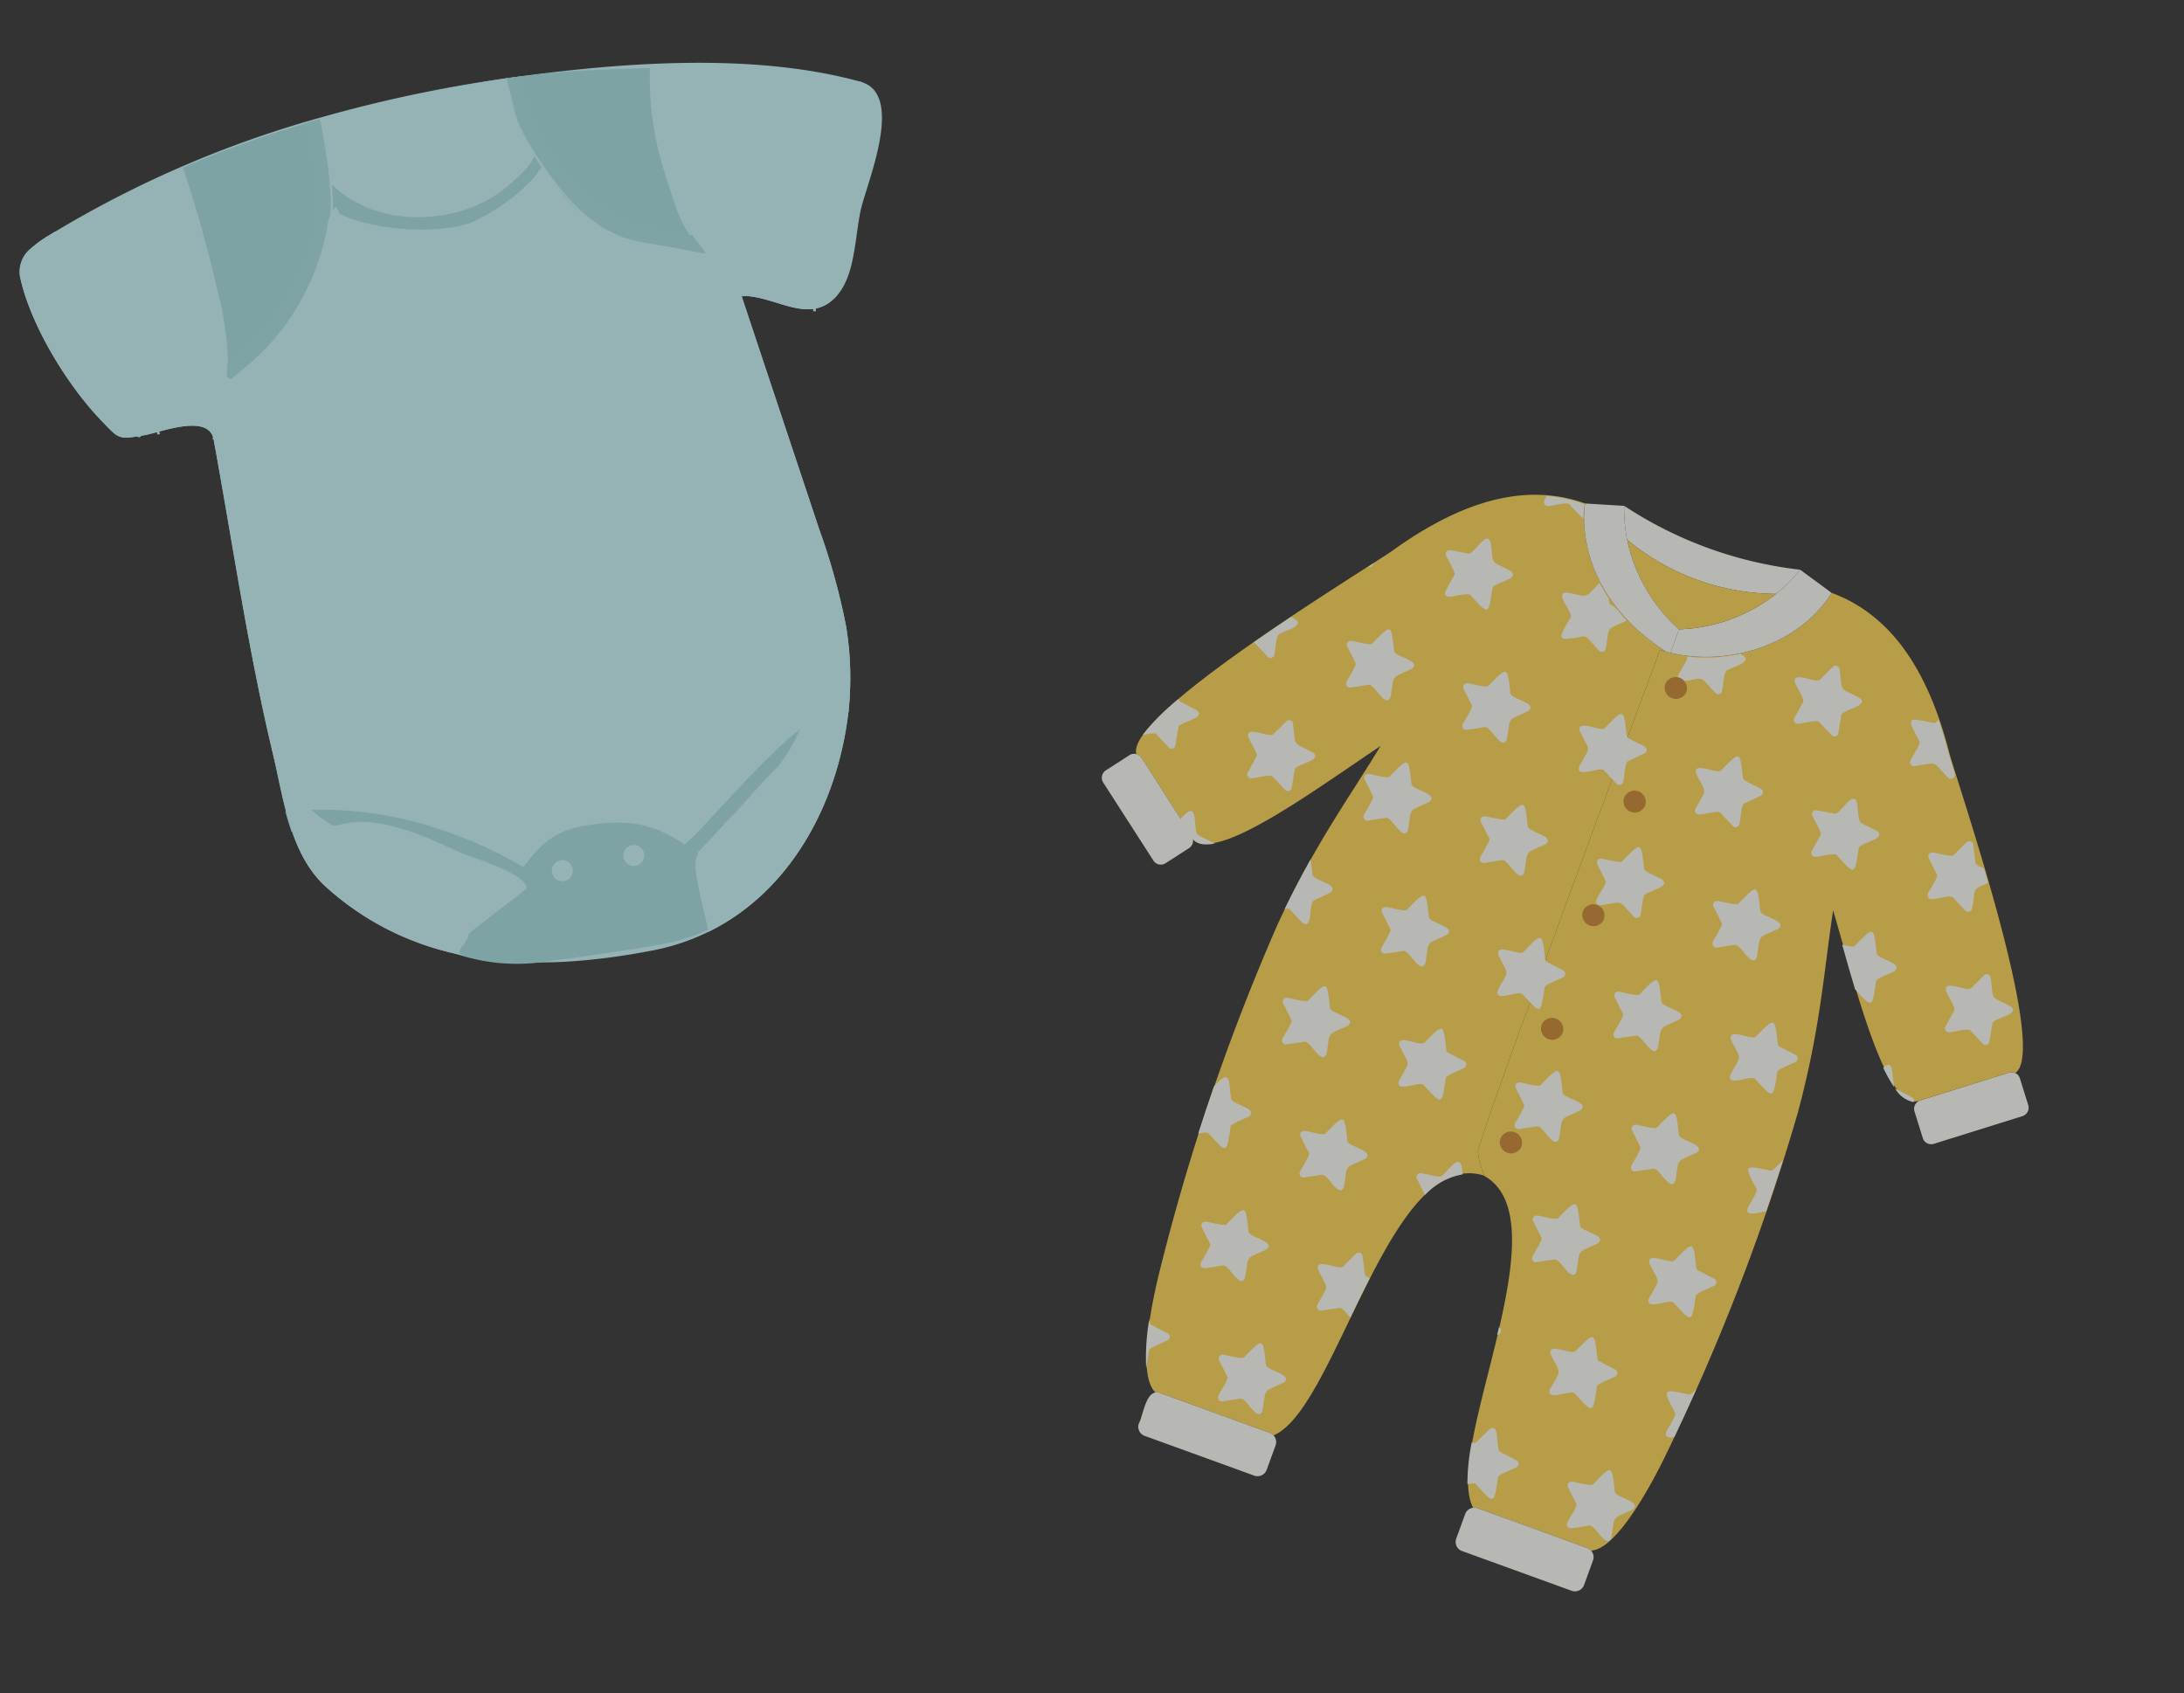 <svg xmlns="http://www.w3.org/2000/svg" xmlns:xlink="http://www.w3.org/1999/xlink" width="255.073" height="197.735" viewBox="0 0 255.073 197.735"><rect x="0" y="0" width="255.073" height="197.735" fill="#333333" stroke="none"/><defs><clipPath id="a"><rect width="117.137" height="122.897" transform="translate(0 0)" fill="none"/></clipPath></defs><g transform="translate(-819.654 -3039.771)"><g transform="translate(49.654)"><g transform="translate(915 3081.958) rotate(20)" opacity="0.645"><g transform="translate(0 0)" clip-path="url(#a)"><path d="M9.727,0a.988.988,0,0,1,.733.4L12.441,3a1.036,1.036,0,0,1-.191,1.438L3.623,11.024a1.023,1.023,0,0,1-1.435-.191L.207,8.235A1.034,1.034,0,0,1,.338,6.849C.357,6.832.378,6.814.4,6.8L9.025.208A1.067,1.067,0,0,1,9.727,0" transform="translate(103.615 47.218)" fill="#fffff9"/><path d="M29.59,34.779C31.063,42.1,32.9,48.152,33.8,58.395a251.392,251.392,0,0,1-.878,43.4c-.21,1.9-1.35,11.716-4.322,12.925a1.073,1.073,0,0,0-.516-.128l-13.629.013a1.159,1.159,0,0,0-.508.127c-5.74-5.226-1.426-35.24-12.088-36.878a.084.084,0,0,0-.006-.012C1.74,77.607.229,75.939.206,75.2-.233,68.861.162,19.8.184,13.112c.245-.009.489-.023.734-.045.178-.013.357-.031.535-.053C8.409,12.212,15.272,7,16.755,0,25.37.022,31.627,6.356,36.194,13.068c3.565,4.807,22.685,28.647,19.876,32.3a1.067,1.067,0,0,0-.7.206l-8.627,6.59c-.02.016-.041.034-.06.051-3.233,2.629-11.454-9.771-17.091-17.435" transform="translate(57.272 1.854)" fill="#ffd752"/><path d="M.622.14A1.159,1.159,0,0,1,1.13.013L14.76,0a1.074,1.074,0,0,1,.516.128,1.147,1.147,0,0,1,.607,1l0,3.051a1.128,1.128,0,0,1-1.12,1.135L1.136,5.331A1.131,1.131,0,0,1,0,4.2l0-3.05A1.13,1.13,0,0,1,.622.14" transform="translate(70.595 116.445)" fill="#fffff9"/><path d="M10.914,0,15.3,1.285C13.822,8.285,6.959,13.5,0,14.3l0-2.916A19.344,19.344,0,0,0,9.24,3.615,18.224,18.224,0,0,0,10.914,0" transform="translate(58.722 0.568)" fill="#fffff9"/><path d="M21.857,0a18.224,18.224,0,0,1-1.674,3.615,27.5,27.5,0,0,1-18.5.018A18.18,18.18,0,0,1,0,.02,46.936,46.936,0,0,0,21.857,0" transform="translate(47.779 0.568)" fill="#fffff9"/><path d="M18.5,0a19.344,19.344,0,0,1-9.24,7.768A19.272,19.272,0,0,1,0,.018,27.5,27.5,0,0,0,18.5,0" transform="translate(49.46 4.183)" fill="#ffd752"/><path d="M26.743,34.8c-5.622,7.671-13.814,20.078-17.054,17.47l0,0a.65.65,0,0,0-.06-.051L.986,45.646a1.07,1.07,0,0,0-.7-.2C-2.533,41.8,16.54,17.918,20.1,13.1,24.654,6.381,30.891.039,39.51,0c0,0,1.591,9.986,14.8,13.036-.245.022-.489.036-.734.045-.022,6.692-.417,55.749.022,62.089.023.738,1.534,2.406,1.645,2.641h0c-11.584.544-6.835,31.578-12.7,36.912a1.139,1.139,0,0,0-.508-.125l-13.629.013a1.029,1.029,0,0,0-.532.123c-2.962-1.236-4.117-11.016-4.329-12.909a251.393,251.393,0,0,1-.963-43.4c.884-10.244,2.705-16.3,4.165-23.625" transform="translate(3.88 1.884)" fill="#ffd752"/><path d="M15.332,11.363l0,2.916c-.178.022-.357.039-.535.053C1.591,11.281,0,1.3,0,1.3L4.389,0A18.182,18.182,0,0,0,6.07,3.612a19.272,19.272,0,0,0,9.262,7.751" transform="translate(43.39 0.589)" fill="#fffff9"/><path d="M.63.136A1.029,1.029,0,0,1,1.162.013L14.791,0a1.147,1.147,0,0,1,1.133,1.132l0,3.05A1.131,1.131,0,0,1,14.8,5.317L1.168,5.331A1.132,1.132,0,0,1,.043,4.2C.2,3.306-.42.727.63.136" transform="translate(31.12 116.483)" fill="#fffff9"/><path d="M2.914,0a1.07,1.07,0,0,1,.7.2l8.639,6.572.06.051,0,0a1.037,1.037,0,0,1,.13,1.384l-1.975,2.6a1.024,1.024,0,0,1-1.435.2L.4,4.441A1.035,1.035,0,0,1,.206,3L2.182.4A.981.981,0,0,1,2.914,0" transform="translate(1.249 47.323)" fill="#fffff9"/><path d="M2.205.3.093.025A.376.376,0,0,1,0,0,3.229,3.229,0,0,0,2.6.755.453.453,0,0,0,2.205.3" transform="translate(100.776 53.707)" fill="#fffff9"/><path d="M1.919,2.144.945.248C.654-.251.1.084,0,.537a16.057,16.057,0,0,0,1.989,1.7.378.378,0,0,1-.07-.092" transform="translate(98.664 51.386)" fill="#fffff9"/><path d="M1.808,5.316,1.483,7.423a.455.455,0,0,0,.668.469c.251-.066,1.967-1.263,2.218-1.03l1.9.96a.455.455,0,0,0,.651-.491l-.4-2.1c-.136-.673,2.772-2.1,1.338-2.621C5.026,2.231,5.815,2.771,4.49.247A.454.454,0,0,0,3.675.26l-.91,1.928c-.285.624-3.474.065-2.62,1.333.14.219,1.807,1.484,1.663,1.794" transform="translate(102.345 37.477)" fill="#fffff9"/><path d="M2.5.55C-.692,1.024-.68.949,1.7,3.135c.3.143-.234,2.2-.211,2.439a.454.454,0,0,0,.667.469c2.5-1.352,1.584-1.329,4.119-.069.437.209.785-.26.618-.668C5.366,3.36,4.442,1.834,2.935,0c-.1.184-.187.532-.44.55" transform="translate(87.882 11.506)" fill="#fffff9"/><path d="M4.121,2.162c-1.431-2.9-1.369-2.886-2.7.045C1.329,2.529.238,2.515,0,2.6,1.029,4.03,2.1,5.512,3.182,6.961c2.928,1.589,2.524,1.116,2-1.705-.16-.3,1.479-1.639,1.6-1.849.811-1.3-2.358-.63-2.664-1.244" transform="translate(89.236 37.458)" fill="#fffff9"/><path d="M1.693,4.984c.3.141-.233,2.2-.211,2.439.1,1.525,2.278-.879,2.885-.561l1.9.96a.454.454,0,0,0,.651-.491c-.339-2.5-.957-1.824.737-3.47q-.516-.709-1.028-1.4c-.249-.072-1.05-.012-1.166-.314L4.489.247a.454.454,0,0,0-.815.014l-.91,1.928c-.046.334-2.157.455-2.382.553a.455.455,0,0,0-.239.78Z" transform="translate(95.12 23.567)" fill="#fffff9"/><path d="M7.862,2.625C5.025,2.24,5.814,2.78,4.489.256,3.508-.916,3.162,2.308,2.484,2.409l-2.1.342a.455.455,0,0,0-.239.78c.14.219,1.807,1.484,1.663,1.794L1.481,7.433a.455.455,0,0,0,.668.468c.251-.066,1.967-1.262,2.218-1.03,2.86,1.491,2.8,1.556,2.157-1.625-.136-.673,2.772-2.1,1.338-2.621" transform="translate(80.667 23.558)" fill="#fffff9"/><path d="M1.808,5.316,1.483,7.423a.455.455,0,0,0,.667.469c.251-.066,1.968-1.263,2.218-1.03l1.9.961a.455.455,0,0,0,.651-.491l-.395-2.1c-.137-.673,2.772-2.1,1.337-2.621C5.027,2.231,5.815,2.771,4.49.247A.454.454,0,0,0,3.675.26l-.91,1.928c-.285.624-3.474.065-2.62,1.333.14.219,1.807,1.484,1.663,1.794" transform="translate(73.439 9.657)" fill="#fffff9"/><path d="M1.483,7.442c.1,1.525,2.278-.879,2.885-.561,2.86,1.491,2.8,1.556,2.157-1.626-.157-.3,1.477-1.638,1.6-1.849a.455.455,0,0,0-.265-.772L5.751,2.363a.376.376,0,0,1-.286-.2c-1.426-2.881-1.366-2.9-2.7.046-.285.624-3.474.065-2.62,1.333,2.06,1.965,1.75,1.1,1.338,3.9" transform="translate(80.666 51.368)" fill="#fffff9"/><path d="M8.126,3.407c.811-1.3-2.359-.63-2.664-1.244-1.426-2.882-1.366-2.9-2.7.046C2.716,2.54.607,2.663.382,2.76a.455.455,0,0,0-.239.78L1.693,5c.3.148-.233,2.194-.211,2.439a.454.454,0,0,0,.667.469L4.017,6.887c.6-.338,2.849,1.992,2.9.464-.513-2.8-.771-1.919,1.207-3.944" transform="translate(66.214 51.368)" fill="#fffff9"/><path d="M8.127,3.407c.811-1.3-2.359-.63-2.664-1.244-1.426-2.882-1.366-2.9-2.7.046C2.716,2.54.608,2.664.382,2.76a.455.455,0,0,0-.239.78L1.693,5c.3.148-.233,2.194-.211,2.439a.454.454,0,0,0,.667.469L4.017,6.887c.6-.338,2.849,1.992,2.9.464-.513-2.8-.771-1.919,1.207-3.944" transform="translate(73.441 37.458)" fill="#fffff9"/><path d="M1.483,7.442c.1,1.525,2.278-.879,2.885-.561,2.86,1.49,2.8,1.556,2.157-1.626-.157-.3,1.477-1.638,1.6-1.849a.455.455,0,0,0-.265-.772L5.751,2.363a.376.376,0,0,1-.286-.2c-1.426-2.881-1.366-2.9-2.7.046-.285.624-3.474.065-2.62,1.333,2.06,1.965,1.75,1.1,1.338,3.9" transform="translate(80.666 79.188)" fill="#fffff9"/><path d="M8.126,3.407c.811-1.3-2.359-.63-2.664-1.244-1.426-2.881-1.366-2.9-2.7.046C2.716,2.54.607,2.663.382,2.76a.455.455,0,0,0-.239.78L1.693,5c.3.148-.233,2.194-.211,2.439a.454.454,0,0,0,.667.469L4.017,6.887c.6-.338,2.849,1.992,2.9.464-.513-2.8-.771-1.919,1.207-3.944" transform="translate(66.214 79.188)" fill="#fffff9"/><path d="M1.493,6.681c.014,1.248,1.706-.2,2.157-.348Q3.591,3.157,3.458,0C3.291.216,2.841,1.663,2.5,1.657c-3.2.474-3.168.4-.791,2.585.3.151-.235,2.192-.211,2.439" transform="translate(87.882 66.04)" fill="#fffff9"/><path d="M8.127,3.407c.811-1.3-2.359-.63-2.664-1.244-1.426-2.882-1.366-2.9-2.7.045C2.716,2.54.608,2.664.382,2.76a.455.455,0,0,0-.239.78L1.693,5c.3.148-.233,2.194-.211,2.439a.454.454,0,0,0,.667.469L4.017,6.887c.6-.338,2.849,1.992,2.9.464-.513-2.8-.771-1.919,1.207-3.944" transform="translate(73.441 65.278)" fill="#fffff9"/><path d="M8.127,3.407c.811-1.3-2.359-.63-2.664-1.244-1.426-2.882-1.366-2.9-2.7.046C2.716,2.54.607,2.664.382,2.76a.455.455,0,0,0-.239.78L1.693,5c.3.148-.233,2.194-.211,2.439a.454.454,0,0,0,.667.469L4.017,6.887c.6-.338,2.849,1.992,2.9.464-.513-2.8-.771-1.919,1.207-3.944" transform="translate(80.667 107.008)" fill="#fffff9"/><path d="M1.493,5.9c-.008.736.684.536,1.086.239q.3-3.054.509-6.138C2.952.207,2.806.858,2.5.875c-3.2.474-3.168.4-.791,2.585.3.151-.235,2.192-.211,2.439" transform="translate(87.882 94.642)" fill="#fffff9"/><path d="M1.483,7.442c.1,1.525,2.278-.879,2.885-.561,2.86,1.491,2.8,1.556,2.157-1.626-.157-.3,1.477-1.638,1.6-1.849a.455.455,0,0,0-.265-.772L5.751,2.364a.377.377,0,0,1-.287-.2c-1.426-2.882-1.366-2.9-2.7.046-.284.624-3.473.065-2.62,1.333,2.06,1.964,1.75,1.1,1.338,3.9" transform="translate(73.439 93.098)" fill="#fffff9"/><path d="M5.463,2.162c-1.426-2.882-1.366-2.9-2.7.045C2.716,2.54.607,2.664.382,2.76a.455.455,0,0,0-.239.78L1.693,5c.505.464-1.011,3.329.456,2.908,2.5-1.355,1.584-1.328,4.119-.069a.455.455,0,0,0,.651-.491l-.4-2.1c-.137-.673,2.772-2.1,1.337-2.621-.242-.094-2.333-.137-2.4-.472" transform="translate(58.988 37.458)" fill="#fffff9"/><path d="M.145,3.541c2.06,1.965,1.75,1.1,1.338,3.9.1,1.525,2.278-.879,2.885-.561l1.9.961a.454.454,0,0,0,.651-.49c.015-.26-.591-2.264-.293-2.431l1.5-1.514a.455.455,0,0,0-.265-.772c-.242-.095-2.333-.137-2.4-.472C4.038-.72,4.1-.737,2.765,2.208c-.285.625-3.474.066-2.62,1.333" transform="translate(66.213 23.548)" fill="#fffff9"/><path d="M.145,3.541c2.06,1.965,1.75,1.1,1.338,3.9.1,1.525,2.278-.879,2.885-.561l1.9.961a.454.454,0,0,0,.651-.49c.015-.26-.591-2.264-.293-2.431l1.5-1.514a.455.455,0,0,0-.265-.772c-.242-.095-2.333-.137-2.4-.472-1.426-2.882-1.366-2.9-2.7.045-.285.624-3.474.066-2.62,1.333" transform="translate(51.76 23.548)" fill="#fffff9"/><path d="M8.127,3.407c.811-1.3-2.359-.63-2.664-1.244-1.426-2.882-1.366-2.9-2.7.046C2.716,2.54.607,2.664.382,2.76a.455.455,0,0,0-.239.78L1.693,5c.3.148-.233,2.194-.211,2.439a.454.454,0,0,0,.667.469L4.017,6.887c.6-.338,2.849,1.992,2.9.464-.513-2.8-.771-1.919,1.207-3.944" transform="translate(37.308 23.548)" fill="#fffff9"/><path d="M.19,2.413c.543.454-1.011,3.34.47,2.92C3.162,3.979,2.242,4,4.779,5.264a.455.455,0,0,0,.651-.491c.015-.253-.591-2.269-.293-2.431C5.549,1.765,8.035.13,5.931,0A19.084,19.084,0,0,1,.19,2.413" transform="translate(60.477 12.216)" fill="#fffff9"/><path d="M1.809,4.942c-.537,3.188-.6,3.144,2.21,1.552.23-.244,2.015.9,2.251.955a.455.455,0,0,0,.651-.491C6.434,4.187,6.11,5.066,8.094,3.05,7.253,2.715,6.628,2.018,5.753,1.97c-.279-.007-.4-.463-.517-.65A18.218,18.218,0,0,1,3.623,0C2.436,2.542,3.074,1.874.385,2.367c-1.416.571,1.538,1.9,1.424,2.575" transform="translate(44.532 10.031)" fill="#fffff9"/><path d="M1.483,7.442c.1,1.525,2.278-.879,2.885-.561,2.86,1.491,2.8,1.556,2.157-1.626-.157-.3,1.477-1.638,1.6-1.849a.455.455,0,0,0-.265-.772L5.751,2.363a.376.376,0,0,1-.286-.2c-1.426-2.882-1.366-2.9-2.7.046-.285.624-3.474.065-2.62,1.333,2.06,1.965,1.75,1.1,1.338,3.9" transform="translate(51.76 51.368)" fill="#fffff9"/><path d="M8.127,3.407c.811-1.3-2.359-.63-2.664-1.244-1.426-2.882-1.366-2.9-2.7.046C2.716,2.54.607,2.663.382,2.76a.455.455,0,0,0-.239.78L1.693,5c.3.148-.233,2.194-.211,2.439a.454.454,0,0,0,.667.469L4.017,6.887c.6-.338,2.849,1.992,2.9.464-.513-2.8-.771-1.919,1.207-3.944" transform="translate(37.308 51.368)" fill="#fffff9"/><path d="M8.126,3.407c.811-1.3-2.359-.63-2.664-1.244-1.426-2.882-1.366-2.9-2.7.046C2.716,2.54.607,2.664.382,2.76a.455.455,0,0,0-.239.78L1.693,5c.3.148-.233,2.194-.211,2.439a.454.454,0,0,0,.667.469L4.017,6.887c.6-.338,2.849,1.992,2.9.464-.513-2.8-.771-1.919,1.207-3.944" transform="translate(44.535 37.458)" fill="#fffff9"/><path d="M0,0Q.058.467.113.936C.5.688.521.075,0,0" transform="translate(66.84 95.732)" fill="#fffff9"/><path d="M4.984,1.219c-1.134-2.722-1.53-.2-2.22.978C2.72,2.53.6,2.652.382,2.75a.455.455,0,0,0-.239.78L1.672,4.974A7.938,7.938,0,0,1,4.984,1.219" transform="translate(51.761 79.199)" fill="#fffff9"/><path d="M8.127,3.407c.811-1.3-2.359-.63-2.664-1.244-1.426-2.882-1.366-2.9-2.7.046C2.716,2.54.607,2.663.382,2.76a.455.455,0,0,0-.239.78L1.693,5c.3.148-.233,2.194-.211,2.439a.454.454,0,0,0,.667.469L4.017,6.887c.6-.338,2.849,1.992,2.9.464-.513-2.8-.771-1.919,1.207-3.944" transform="translate(37.308 79.188)" fill="#fffff9"/><path d="M8.127,3.407c.811-1.3-2.359-.63-2.664-1.244-1.426-2.882-1.366-2.9-2.7.045C2.716,2.54.608,2.664.382,2.76a.455.455,0,0,0-.239.78L1.693,5c.3.148-.233,2.194-.211,2.439a.454.454,0,0,0,.667.469L4.017,6.887c.6-.338,2.849,1.992,2.9.464-.513-2.8-.771-1.919,1.207-3.944" transform="translate(58.988 65.278)" fill="#fffff9"/><path d="M1.483,7.442c.1,1.526,2.278-.879,2.885-.561,2.86,1.491,2.8,1.556,2.157-1.626-.157-.3,1.477-1.638,1.6-1.849a.455.455,0,0,0-.265-.772L5.751,2.363a.377.377,0,0,1-.287-.2c-1.426-2.881-1.366-2.9-2.7.045-.284.624-3.474.065-2.62,1.333,2.06,1.964,1.75,1.1,1.338,3.9" transform="translate(44.533 65.278)" fill="#fffff9"/><path d="M2.129,6.872c2.856,1.492,2.8,1.548,2.157-1.626-.16-.293,1.479-1.641,1.6-1.849a.455.455,0,0,0-.265-.772L3.511,2.354C2.83,2.276,2.376-.934,1.436.27L.525,2.2c-.08.2-.34.224-.525.251A24.967,24.967,0,0,0,1.194,7.2c.22-.086.683-.491.934-.326" transform="translate(68.453 107.018)" fill="#fffff9"/><path d="M8.127,3.407c.811-1.3-2.359-.63-2.664-1.244-1.426-2.882-1.366-2.9-2.7.046C2.716,2.54.607,2.664.382,2.76a.455.455,0,0,0-.239.78L1.693,5c.3.148-.233,2.194-.211,2.439a.454.454,0,0,0,.667.469L4.017,6.887c.6-.338,2.849,1.992,2.9.464-.513-2.8-.771-1.919,1.207-3.944" transform="translate(37.308 107.008)" fill="#fffff9"/><path d="M1.483,7.423a.454.454,0,0,0,.667.469L4.018,6.868c.262-.216,1.348.56,1.6.623C5.784,5.8,5.96,4.08,6.17,2.4c-.216-.039-.6-.011-.706-.255L4.49.247A.454.454,0,0,0,3.675.26l-.91,1.928c-.284.624-3.473.065-2.62,1.333C2.209,5.5,1.894,4.6,1.483,7.423" transform="translate(44.533 93.118)" fill="#fffff9"/><path d="M7.862,2.625C5.025,2.24,5.814,2.78,4.489.256c-.98-1.173-1.327,2.052-2,2.152l-2.1.342a.455.455,0,0,0-.239.78c.14.219,1.808,1.484,1.663,1.794L1.482,7.432a.455.455,0,0,0,.667.469c.251-.066,1.968-1.263,2.218-1.03,2.86,1.491,2.8,1.556,2.157-1.625-.136-.673,2.772-2.1,1.338-2.621" transform="translate(30.082 9.648)" fill="#fffff9"/><path d="M.075.613c-.123.493-.189,1.294.58,1.033C.9,1.582,2.628.383,2.873.617A17.85,17.85,0,0,0,5.011,1.625,9.876,9.876,0,0,1,4.55,0,17.091,17.091,0,0,0,.075.613" transform="translate(38.802 1.992)" fill="#fffff9"/><path d="M8.126,3.407c.811-1.3-2.359-.63-2.664-1.244-1.426-2.882-1.366-2.9-2.7.046C2.716,2.54.607,2.663.382,2.76a.455.455,0,0,0-.239.78L1.693,5c.3.148-.233,2.194-.211,2.439a.454.454,0,0,0,.667.469L4.017,6.887c.6-.338,2.849,1.992,2.9.464-.513-2.8-.771-1.919,1.207-3.944" transform="translate(22.856 23.548)" fill="#fffff9"/><path d="M.214,4.326l1.9.96A.454.454,0,0,0,2.767,4.8c.014-.254-.59-2.267-.293-2.43C2.992,1.675,5.465.109,3.087,0,2.064,1.395,1.021,2.84,0,4.291a.375.375,0,0,1,.214.035" transform="translate(12.555 26.103)" fill="#fffff9"/><path d="M.453.043.445,0,0,.583A.456.456,0,0,0,.453.043" transform="translate(22.095 16.946)" fill="#fffff9"/><path d="M4.369,2.875c.811-1.3-2.358-.63-2.664-1.244L.868,0C.54,1.991.245,4.132,0,6.5.175,6.4.408,6.229.61,6.35l1.9.961c1.481.372-.131-2.441.359-2.921Z" transform="translate(26.613 51.9)" fill="#fffff9"/><path d="M8.126,3.407c.811-1.3-2.359-.63-2.664-1.244-1.426-2.882-1.366-2.9-2.7.046C2.716,2.54.607,2.664.382,2.76a.455.455,0,0,0-.239.78L1.693,5c.3.148-.233,2.194-.211,2.439a.454.454,0,0,0,.667.469L4.017,6.887c.6-.338,2.849,1.992,2.9.464-.513-2.8-.771-1.919,1.207-3.944" transform="translate(30.082 37.458)" fill="#fffff9"/><path d="M1.808,5.316,1.483,7.423a.455.455,0,0,0,.667.469c.251-.066,1.968-1.263,2.218-1.03l1.9.96a.455.455,0,0,0,.651-.491l-.4-2.1c-.136-.673,2.772-2.1,1.337-2.621C5.026,2.231,5.815,2.771,4.49.247A.454.454,0,0,0,3.675.26l-.91,1.928c-.285.624-3.473.065-2.62,1.333.14.219,1.807,1.484,1.663,1.794" transform="translate(15.628 37.477)" fill="#fffff9"/><path d="M5.041,3.4c.811-1.3-2.359-.63-2.664-1.244C1.473.619,1.169-1.473,0,1.518Q.045,4.412.156,7.3c.242-.085.855-.61,1.125-.431,2.87,1.5,2.8,1.544,2.157-1.626-.157-.3,1.477-1.636,1.6-1.849" transform="translate(25.941 79.197)" fill="#fffff9"/><path d="M8.126,3.407c.811-1.3-2.359-.63-2.664-1.244-1.426-2.882-1.366-2.9-2.7.045C2.716,2.54.607,2.664.382,2.76a.455.455,0,0,0-.239.78L1.693,5c.3.148-.233,2.194-.211,2.439a.454.454,0,0,0,.667.469L4.017,6.887c.6-.338,2.849,1.992,2.9.464-.513-2.8-.771-1.919,1.207-3.944" transform="translate(30.082 65.278)" fill="#fffff9"/><path d="M1.229,3.421c-.163-.291,1.481-1.643,1.6-1.849A.455.455,0,0,0,2.567.8L.455.529C.2.518.1.179,0,0A26.132,26.132,0,0,0,1.625,5.521s-.4-2.1-.4-2.1" transform="translate(28.15 108.843)" fill="#fffff9"/><path d="M8.126,3.407c.811-1.3-2.359-.63-2.664-1.244-1.426-2.882-1.366-2.9-2.7.046C2.716,2.54.607,2.664.382,2.76a.455.455,0,0,0-.239.78L1.693,5c.3.148-.233,2.194-.211,2.439a.454.454,0,0,0,.667.469L4.017,6.887c.6-.338,2.849,1.992,2.9.464-.513-2.8-.771-1.919,1.207-3.944" transform="translate(30.082 93.098)" fill="#fffff9"/><path d="M1.913,2.833a.651.651,0,0,1,.06.051c.716.577,1.67.424,2.786-.249-.274-.112-2.34-.13-2.447-.482C1.5.824,1.107-1.5,0,1.378Z" transform="translate(11.554 51.377)" fill="#fffff9"/><path d="M0,5.4c.258-.087,1.173-.8,1.452-.61l1.9.96A.455.455,0,0,0,4,5.256l-.4-2.1C3.473,2.488,6.381,1.063,4.947.54L2.835.269A.408.408,0,0,1,2.514,0,26.853,26.853,0,0,0,0,5.4" transform="translate(4.091 39.553)" fill="#fffff9"/><path d="M2.621,1.274A1.311,1.311,0,0,0,0,1.277a1.311,1.311,0,0,0,2.621,0" transform="translate(59.41 17.238)" fill="#cb862d"/><path d="M0,1.278a1.31,1.31,0,0,0,2.619,0A1.31,1.31,0,0,0,0,1.278" transform="translate(59.466 73.705)" fill="#cb862d"/><path d="M2.621,1.275A1.311,1.311,0,0,0,0,1.278a1.311,1.311,0,0,0,2.621,0" transform="translate(59.451 59.588)" fill="#cb862d"/><path d="M2.619,1.276A1.31,1.31,0,0,0,0,1.277a1.31,1.31,0,0,0,2.619,0" transform="translate(59.438 45.471)" fill="#cb862d"/><path d="M2.619,1.275A1.31,1.31,0,0,0,0,1.278a1.31,1.31,0,0,0,2.619,0" transform="translate(59.425 31.354)" fill="#cb862d"/></g></g><g transform="matrix(0.978, -0.208, 0.208, 0.978, 770, 3061.086)" opacity="0.705"><path d="M97.85,23.695c-1.366,2.727-2.212,7.35-4.778,9.407a5.223,5.223,0,0,1-1.548.887c-3.2,1.116-5.977-2.193-9.311-2.96a2.153,2.153,0,0,0-.248-.042q1.6,14.273,3.205,28.548a76.735,76.735,0,0,1,.713,11.707,36.747,36.747,0,0,1-1.312,8.2c-.021.075-.045.161-.071.254-.088.315-.183.63-.28.944-.016.049-.03.1-.047.147s-.035.112-.051.161C79.956,93.44,69.8,103.881,55.836,103.6c-13.8-.274-27.25-3.461-35.719-15.211C16.793,83.78,17.437,77.334,17.3,71.908c-.315-12.427.509-24.927.864-37.352.091-3.16-5.982-2.1-7.769-2.172-3.149-.117-2.99-.146-4.53-2.6C2.785,24.874,0,17.049,0,11.235A3.5,3.5,0,0,1,2.051,8.228a11.624,11.624,0,0,1,1.89-.864A125.483,125.483,0,0,1,38.6.341,161.079,161.079,0,0,1,59.9.364L60.39.4c12.923.89,28.758,2.938,40.392,9.008l0,0c4.629,2.417-1.313,11.052-2.934,14.288" transform="translate(0 0)" fill="#bee9eb"/><path d="M36.347,15.609c-.116,0-.232,0-.349,0-5.628-.136-10.351-3.577-14.916-6.9a69.7,69.7,0,0,0-6.144-4.152A31.627,31.627,0,0,0,0,.382L.006.134a31.881,31.881,0,0,1,15.055,4.2A69.832,69.832,0,0,1,21.228,8.5c4.535,3.3,9.225,6.722,14.777,6.856.114,0,.228,0,.341,0,5.973,0,11.048-3.774,15.96-7.426,1.77-1.316,3.6-2.676,5.443-3.839A38.374,38.374,0,0,1,66.576,0l.075.236a38.137,38.137,0,0,0-8.771,4.07c-1.835,1.157-3.661,2.515-5.427,3.828C47.51,11.81,42.4,15.609,36.347,15.609" transform="translate(17.508 80.832)" fill="#adccdb"/><rect width="66.651" height="15.609" transform="translate(17.51 80.832)" fill="none"/><path d="M26.174,12.479a1.858,1.858,0,0,0-1.3.717c-3.363-2.145-5.443-4.12-8.805-6.264-1.2-.763-3.677-1.695-4.939-2.341A23.318,23.318,0,0,0,1.519,2.367c-.342-.013-.814.028-1.307.05C.109,1.619.042.811,0,0,.123.008.242.02.356.03A43.723,43.723,0,0,1,17.737,6.119a46.362,46.362,0,0,1,8.437,6.36" transform="translate(17.314 78.784)" fill="#9dd2d5"/><rect width="26.174" height="13.196" transform="translate(17.313 78.783)" fill="none"/><path d="M22.919,0c-.111.4-.325,1.108-.449,1.506C14.335,4.454,7.772,9.767.555,14.905c-.243.173-.675-1.238-.523-1.549.278-.571,1.6-1.161,2.115-1.527l4.6-3.236C11.771,5.06,16.976,1.447,22.919,0" transform="translate(61.653 79.444)" fill="#9dd2d5"/><rect width="22.919" height="14.92" transform="translate(61.653 79.444)" fill="none"/><path d="M38.119,11.831q-.7.436-1.425.826a22.91,22.91,0,0,1-11.887,2.759c-4.461-.179-8.948-.475-13.389-.825A22.3,22.3,0,0,1,.93,11.273q-.468-.294-.93-.618C2.589,8.549,5.56,7.382,8.647,5.3,11.6,3.3,13.6-.08,18.608,0,24.77.1,27.569,1.85,30.465,4.953c.771.826,4.149,3.979,7.654,6.878" transform="translate(32.015 87.688)" fill="#9dd2d5"/><rect width="39.405" height="13.084" transform="translate(30.728 87.688)" fill="none"/><path d="M2.444,1.222A1.222,1.222,0,1,1,1.222,0,1.222,1.222,0,0,1,2.444,1.222" transform="translate(46.302 91.068)" fill="#bfe9eb"/><rect width="2.444" height="2.444" transform="translate(46.302 91.068)" fill="none"/><path d="M2.444,1.222A1.222,1.222,0,1,1,1.222,0,1.222,1.222,0,0,1,2.444,1.222" transform="translate(54.836 91.068)" fill="#bfe9eb"/><rect width="2.444" height="2.444" transform="translate(54.834 91.068)" fill="none"/><path d="M7.685,24.35A54.575,54.575,0,0,0,.375.787C.251.579.128.37,0,.164L.266,0C.394.208.519.418.644.629A54.88,54.88,0,0,1,8,24.327Z" transform="translate(1.919 8.146)" fill="#bee9eb"/><rect width="7.996" height="24.351" transform="translate(1.919 8.146)" fill="none"/><path d="M8.055,25.344C7.639,17.513,5,9.272,0,.15L.274,0C5.3,9.164,7.949,17.448,8.367,25.328Z" transform="translate(3.806 7.291)" fill="#bee9eb"/><rect width="8.367" height="25.344" transform="translate(3.806 7.291)" fill="none"/><path d="M.3,25.224,0,25.135A114.631,114.631,0,0,1,10.877,0l.269.157A114.347,114.347,0,0,0,.3,25.224" transform="translate(89.769 9.327)" fill="#bee9eb"/><rect width="11.147" height="25.224" transform="translate(89.77 9.326)" fill="none"/><path d="M.294,25.187,0,25.082A182.047,182.047,0,0,1,11.2,0l.275.15A181.5,181.5,0,0,0,.294,25.187" transform="translate(87.969 8.64)" fill="#bee9eb"/><rect width="11.472" height="25.187" transform="translate(87.97 8.641)" fill="none"/><path d="M19.975,15.074a20.288,20.288,0,0,1-12.411-4.4A24.368,24.368,0,0,1,0,.11L.292,0A24.05,24.05,0,0,0,7.757,10.432,19.475,19.475,0,0,0,23.21,14.458a18.468,18.468,0,0,0,7.556-3.414,20.165,20.165,0,0,0,3.979-3.978A22.474,22.474,0,0,0,38,.91c.1-.286.192-.572.281-.861l.3.092q-.135.44-.285.871a22.777,22.777,0,0,1-3.3,6.243,20.464,20.464,0,0,1-4.04,4.039,18.785,18.785,0,0,1-7.686,3.471,17.52,17.52,0,0,1-3.293.308" transform="translate(30.347 1.206)" fill="#bee9eb"/><rect width="38.578" height="15.074" transform="translate(30.348 1.206)" fill="none"/><path d="M38.431.394q-.174.429-.361.855a27.315,27.315,0,0,1-7.287,10.208,23.238,23.238,0,0,1-8.012,3.581c-3.429.786-11.881-1.14-15.679-4.557C4.158,7.839.9,4.275.07.342c.246-.032-.243.03,0,0C1,.228,1.9.128,2.758.04c.742,1.181,1.283,2.73,2,3.8a22.406,22.406,0,0,0,7.97,7.608,15.743,15.743,0,0,0,14.745-.057c4.111-2.307,7.8-6.7,8-11.392.15.016,1.718.21,2.885.382l.078.011" transform="translate(30.424 0.919)" fill="#9dd2d5"/><rect width="38.431" height="15.213" transform="translate(30.424 0.918)" fill="none"/><path d="M16.7,7.9a19.566,19.566,0,0,1-1.36,5.327,19.969,19.969,0,0,1-1.9,3.276C9.961,21.561,5.385,25.822,0,28.058a28.737,28.737,0,0,0,1-9.2C.953,13.283.521,7.77.04,2.236l.048-.01C3.189,1.6,6.1,1.143,8.742.8L9.474.712C10.409.6,11.307.5,12.163.409,13.9.231,15.458.1,16.815,0A34.647,34.647,0,0,1,16.7,7.9" transform="translate(21.019 0.549)" fill="#9dd2d5"/><path d="M18.559,24.927a38.2,38.2,0,0,1-5.734-2.078.01.01,0,0,0-.006,0,21.385,21.385,0,0,1-6.1-4.082,13.693,13.693,0,0,1-2.328-3.035c-.2-.359-.421-.79-.66-1.277C1.93,10.776-.72,3.849.182,0q.951.065,1.886.145,1.4.118,2.761.27l.446.051C6.3.585,7.4.732,8.569.9l.078.011c1.491.22,3.082.481,4.731.774,1.127.2,2.281.415,3.449.644a36.393,36.393,0,0,0,1.041,20.8q.3.848.646,1.681c.015.037.029.073.045.109" transform="translate(60.208 0.398)" fill="#9dd2d5"/><path d="M.268,31.88,0,31.721a28.263,28.263,0,0,0,2.686-5.693A34.465,34.465,0,0,0,3.878,14.991,148.754,148.754,0,0,0,2.923.036L3.233,0a149.025,149.025,0,0,1,.958,14.986A34.763,34.763,0,0,1,2.983,26.125,28.515,28.515,0,0,1,.268,31.88" transform="translate(18.029 2.757)" fill="#bee9eb"/><rect width="4.201" height="31.88" transform="translate(18.03 2.757)" fill="none"/><path d="M5.882,28.336a21.476,21.476,0,0,0-2.316-4.207,16.408,16.408,0,0,1-3.2-8.194A51.915,51.915,0,0,1,.934,0l.307.052A51.654,51.654,0,0,0,.674,15.9a15.945,15.945,0,0,0,3.152,8.055,21.75,21.75,0,0,1,2.347,4.267l.011.056H6.026Z" transform="translate(76.185 2.749)" fill="#bee9eb"/><rect width="6.184" height="28.336" transform="translate(76.186 2.749)" fill="none"/><path d="M.127,28.083,0,27.8A32.1,32.1,0,0,0,13.986,15.657a17.267,17.267,0,0,0,1.732-3.448,22.691,22.691,0,0,0,.972-5.055A45.116,45.116,0,0,0,17.072.015L17.384,0A45.441,45.441,0,0,1,17,7.187a23.009,23.009,0,0,1-.989,5.125,17.622,17.622,0,0,1-1.762,3.51A32.411,32.411,0,0,1,.127,28.083" transform="translate(20.909 0.519)" fill="#bee9eb"/><rect width="17.414" height="28.084" transform="translate(20.909 0.519)" fill="none"/><path d="M19.006,25.34l-5.43-2.281a21.284,21.284,0,0,1-5.868-3.228c-2.067-1.787-3.375-4.29-4.641-6.913A27.332,27.332,0,0,1,.234,4.9a28.828,28.828,0,0,1-.2-3.278L0,.007.313,0,.348,1.607a28.412,28.412,0,0,0,.2,3.253,27.063,27.063,0,0,0,2.8,7.923C4.6,15.375,5.89,17.847,7.913,19.594A21.047,21.047,0,0,0,13.7,22.771l5.431,2.281Z" transform="translate(60.144 0.388)" fill="#bee9eb"/><rect width="19.127" height="25.34" transform="translate(60.145 0.387)" fill="none"/><path d="M16.479,7.981a22.172,22.172,0,0,1-2.257,7.524,19.9,19.9,0,0,1-1.937,2.83,33.231,33.231,0,0,1-7.429,6.824A54.178,54.178,0,0,1,0,27.792a11.154,11.154,0,0,1,.522-2.218A13.273,13.273,0,0,1,2.555,24.26a25,25,0,0,0,10.111-10.1,14.6,14.6,0,0,0,1.861-4.516,30.556,30.556,0,0,0,.442-4.389c0-2.006.089-3.329.1-5.1C15.651.1,16.2.058,16.726.019L16.983,0a48.808,48.808,0,0,1-.5,7.981" transform="translate(21.109 0.53)" fill="#9dd3d5"/><rect width="16.991" height="27.799" transform="translate(21.109 0.53)" fill="none"/><path d="M18.716,24.9l-.193-.082a36.039,36.039,0,0,0-4.273-1.744c-4.693-1.3-8.02-4.182-10.479-8.977C1.759,10.175-.71,3.848.191,0q.951.065,1.886.145C2.059.879,1.908,1.759,1.942,2.3a23.924,23.924,0,0,0,1.2,6.115A23.846,23.846,0,0,0,10.13,18.892c1.244,1.066,5.663,2.828,6.342,3.143a7.586,7.586,0,0,0,1.169.411c.028.343.95,1.809,1.075,2.454" transform="translate(60.198 0.398)" fill="#9dd3d5"/><rect width="18.716" height="24.9" transform="translate(60.2 0.397)" fill="none"/><path d="M23.9,9.9c-.524.888-2.111,1.854-3.763,2.756C13.981,16.021,4.236,14.565,0,8.035c0,0,.33-5.446.382-7.611A175.9,175.9,0,0,1,22.635.294c.164,2.348.028,5.1.569,7.389.195.825.7,2.218.7,2.218" transform="translate(37.755 0.103)" fill="#bee9eb"/><rect width="23.904" height="14.407" transform="translate(37.755 0.103)" fill="none"/><path d="M35.525,80.254c-9.618-7.485-12.467-4.99-13.24-5.714-6.488-6.086-2.839-12.4-2.162-20.673.711-8.691,1.83-17.548,1.776-26.315a46.457,46.457,0,0,1,5.261-5.6c2.924-2.337,6.076-4.483,8.368-7.442s3.607-7.009,2.248-10.5a4.337,4.337,0,0,0-1.531,2.271,28.064,28.064,0,0,1-13.451,14.3,3.517,3.517,0,0,0-1.1.716,1.217,1.217,0,0,0-.317-.347c-.208-.208-.728-.52-1.04-.312a5.1,5.1,0,0,1-2.7,1.04c-4.159.936-7.695-.728-10.814-3.327-1.56-1.456-1.872-3.327-2.08-5.3A36.441,36.441,0,0,1,5.141,0q-.6.211-1.2.429a11.6,11.6,0,0,0-1.89.862A3.5,3.5,0,0,0,0,4.3c0,5.814,2.785,13.639,5.865,18.547,1.54,2.456,1.382,2.485,4.53,2.6,1.787.066,7.86-.989,7.769,2.171-.354,12.425-1.179,24.926-.864,37.352.137,5.425-.506,11.871,2.818,16.483A33.734,33.734,0,0,0,34.391,92.73c-1.574-.668.5-1.233.841-2.382.054-.186,7.722-3.684,7.765-3.866.416-1.754-5.828-4.949-7.472-6.228" transform="translate(0 6.936)" fill="#bee9eb"/><rect width="43.016" height="92.73" transform="translate(0 6.936)" fill="none"/><path d="M26.5,19.345a23.221,23.221,0,0,1-2.195-1.483,12.109,12.109,0,0,0-2.5-1.492c-1.773-.716-2.972-2.346-4.82-2.832a5.841,5.841,0,0,0-.258.531,11.2,11.2,0,0,0-1.95-1.336c-1.99-1.078-4.209-1.679-6.2-2.747A14.934,14.934,0,0,1,2.393,3.694,11.653,11.653,0,0,0,.123,0a8.819,8.819,0,0,0,1.25,6.033,17.394,17.394,0,0,0,4.252,4.6c2.658,2.117,5.547,3.412,8.513,4.982a18.649,18.649,0,0,1,1.887,1.277,12.9,12.9,0,0,0,.08,3.894c.832,4.472,1.454,7.811,2.078,12.386a7.644,7.644,0,0,0,.416,1.456,50.659,50.659,0,0,1,.832,6.655c.416,9.462,2.808,19.757-2.7,28.388-3.051,4.779-6.809,6.266-12.809,10.643-1.982,1.446-2.758,1.462-2.909,3.9-.143,2.31.02,4.624-.013,6.937C11.4,88.529,18.946,79.6,22.391,69.274c.017-.05.033-.1.051-.162s.031-.1.047-.147q.147-.471.28-.944c.027-.093.051-.179.071-.254a36.712,36.712,0,0,0,1.312-8.2,76.575,76.575,0,0,0-.713-11.707q-1.6-14.273-3.205-28.548a1.9,1.9,0,0,1,.248.042c3.334.767,6.115,4.076,9.311,2.96a5.184,5.184,0,0,0,1.468-.825c-.462.36-4.17-1.814-4.757-2.143" transform="translate(61.732 11.677)" fill="#bee9eb"/><rect width="31.261" height="91.152" transform="translate(61.732 11.677)" fill="none"/><path d="M2.571,10.318a4.374,4.374,0,0,0-1.142,2.214c-.121,1.2.672,2.276,1.27,3.326a11.705,11.705,0,0,1,1.364,7.635C3.254,28.38-.648,32.745.093,37.643a7.916,7.916,0,0,0,4.155,5.766c4.161,2.125,9.128.19,13.794-.069,4.822-.267,9.524,1.318,14.26,2.263s10.009,1.152,14.024-1.533a13.161,13.161,0,0,0,5.442-9.416,19.715,19.715,0,0,0-2.145-10.859,29.4,29.4,0,0,1-2.127-4.618C46.51,15.8,47.465,12.085,46.49,8.7,43.707-.938,32.749,1.407,25.344.227,16.8-1.133,7.9,3.786,2.571,10.318" transform="translate(25.847 27.802)" fill="#bee9eb"/><rect width="51.873" height="46.244" transform="translate(25.847 27.802)" fill="none"/><rect width="102.515" height="103.644" transform="translate(0 0)" fill="none"/><rect width="102.515" height="103.644" transform="translate(0 0)" fill="none"/></g></g></g></svg>